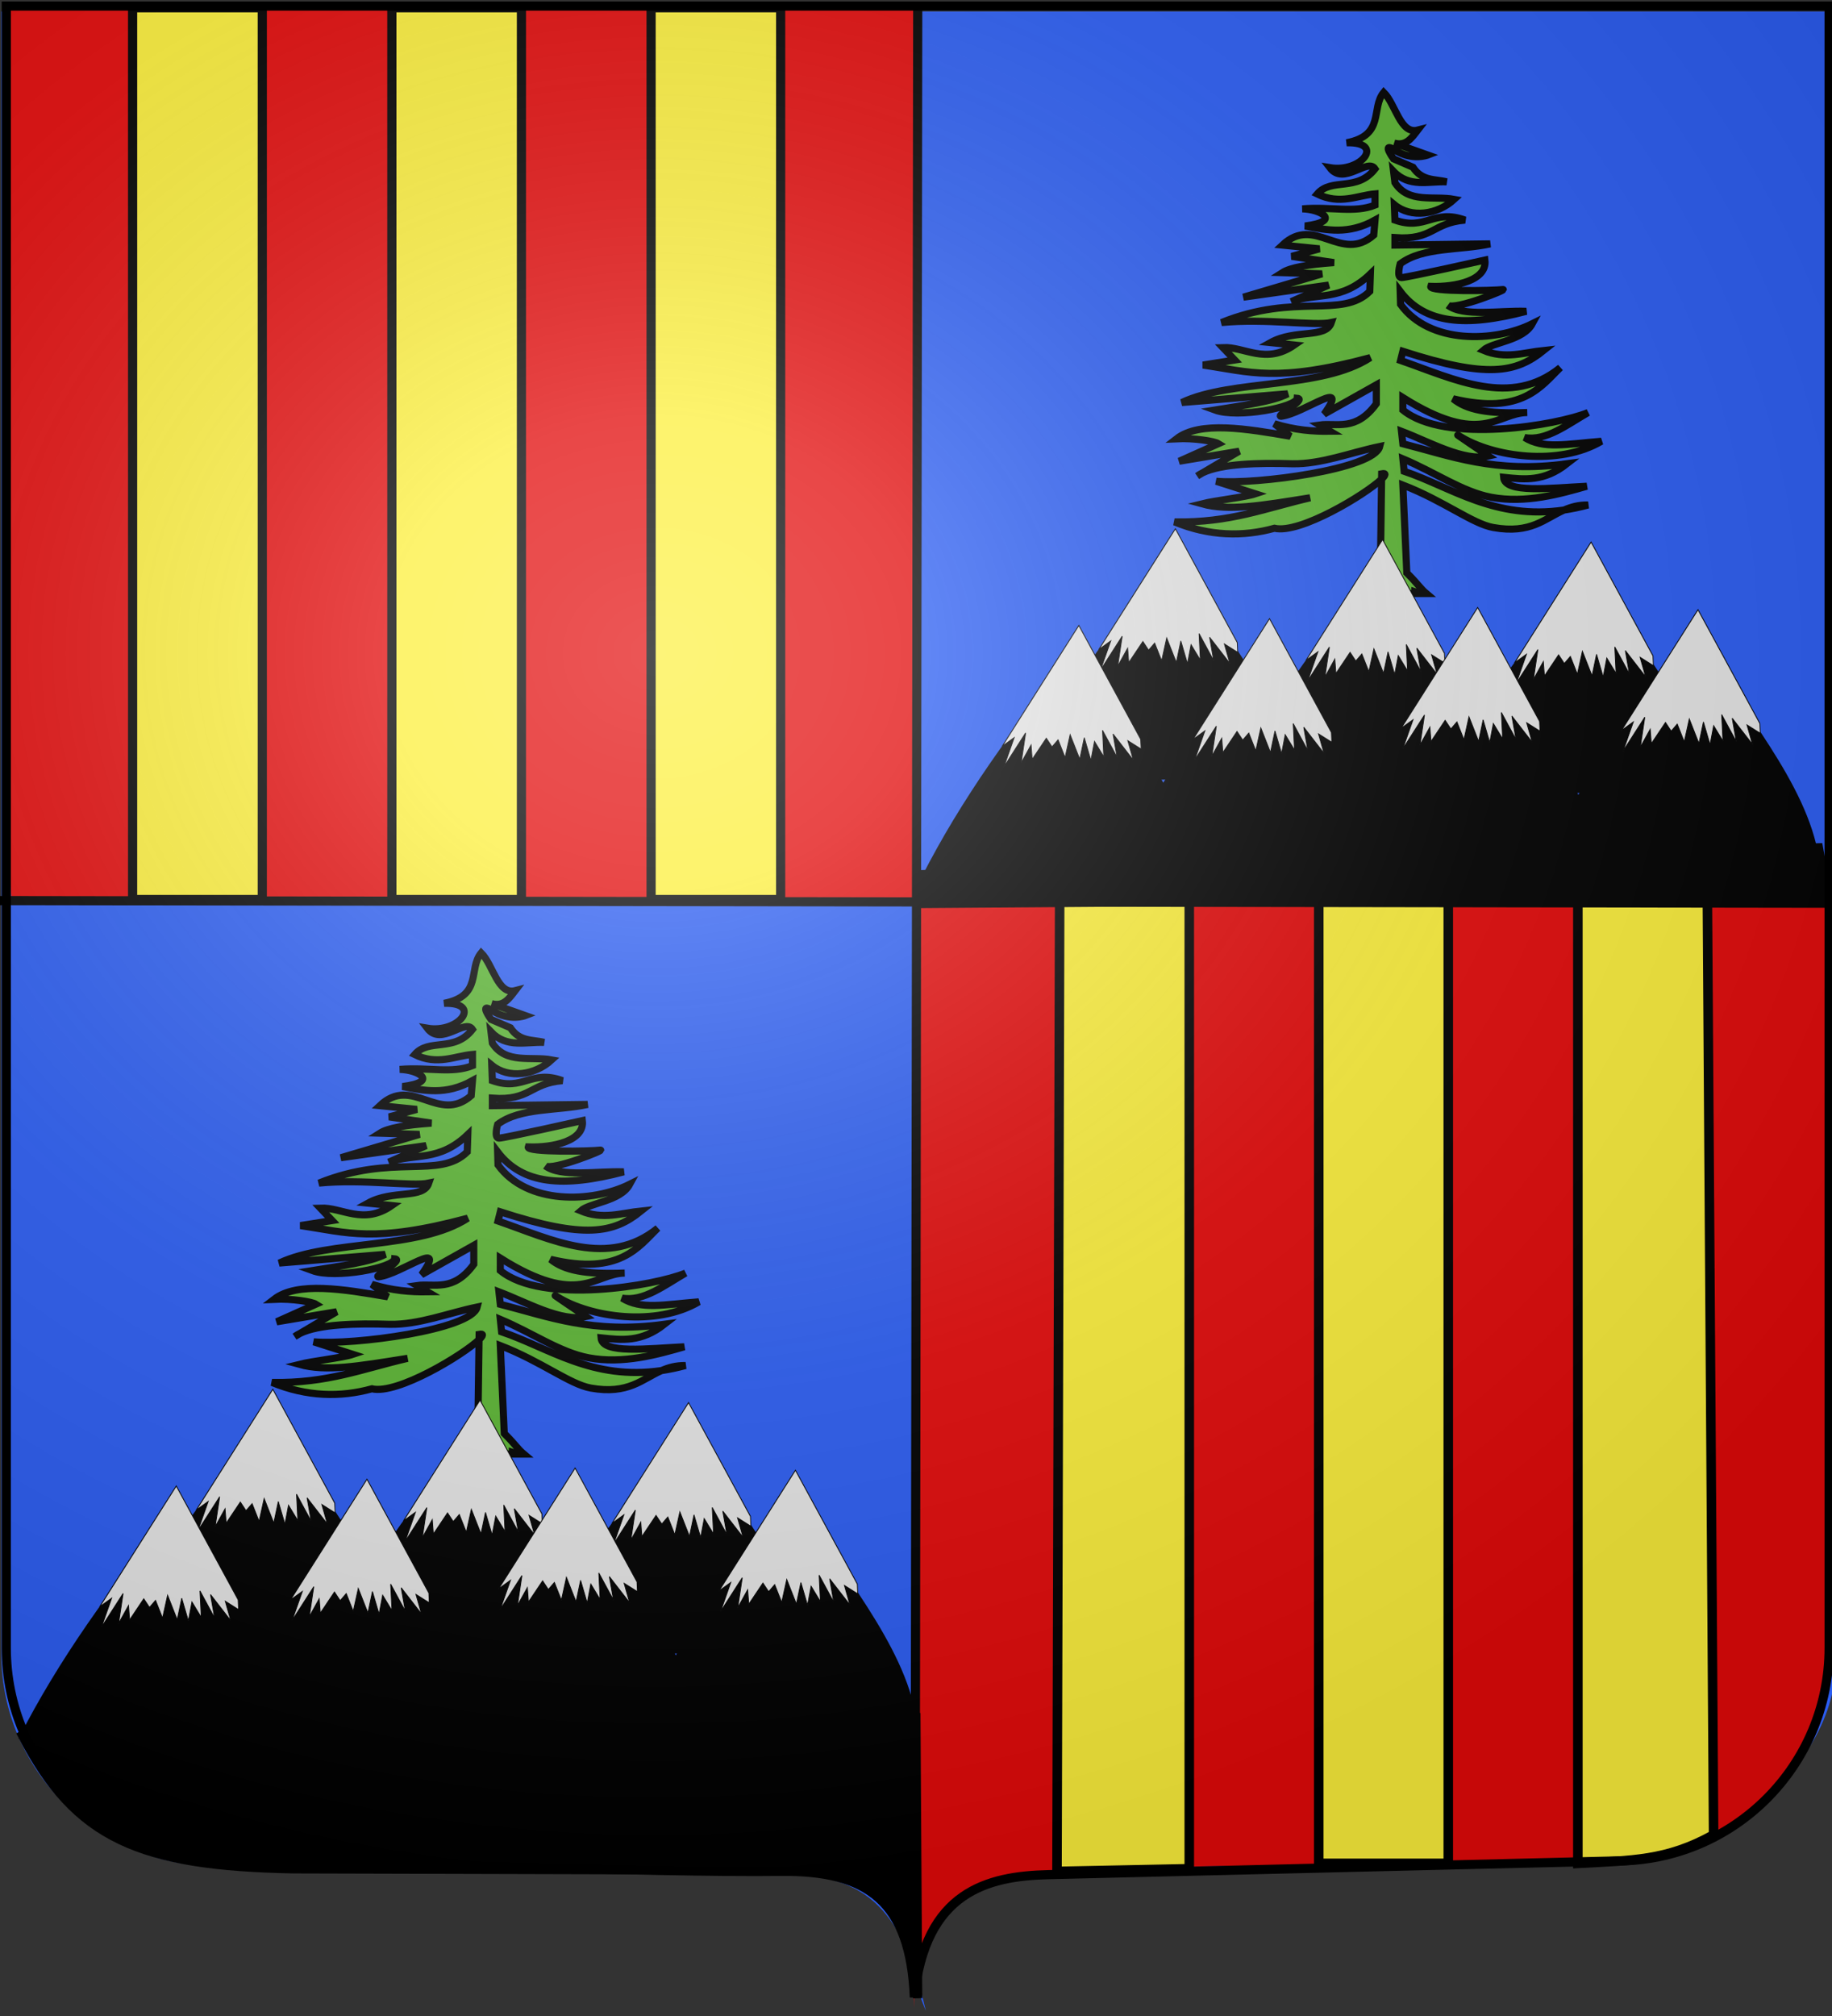 <?xml version="1.0" encoding="UTF-8" standalone="no"?>
<svg
   xmlns:dc="http://purl.org/dc/elements/1.1/"
   xmlns:cc="http://creativecommons.org/ns#"
   xmlns:rdf="http://www.w3.org/1999/02/22-rdf-syntax-ns#"
   xmlns:svg="http://www.w3.org/2000/svg"
   xmlns="http://www.w3.org/2000/svg"
   xmlns:xlink="http://www.w3.org/1999/xlink"
   xmlns:sodipodi="http://sodipodi.sourceforge.net/DTD/sodipodi-0.dtd"
   xmlns:inkscape="http://www.inkscape.org/namespaces/inkscape"
   height="660"
   width="600"
   version="1.0"
   id="svg2"
   sodipodi:version="0.32"
   inkscape:version="0.46"
   sodipodi:docname="0prov.svg"
   sodipodi:docbase="C:\Documents and Settings\Propriétaire\Bureau"
   inkscape:export-filename="/Users/olivier/Desktop/Blason Rouge/Blason_Vide_3D.png"
   inkscape:export-xdpi="144"
   inkscape:export-ydpi="144"
   inkscape:output_extension="org.inkscape.output.svg.inkscape">
  <rect width="100%" height="100%" fill="#333333" stroke="none"/>
  <sodipodi:namedview
     inkscape:window-height="1216"
     inkscape:window-width="1433"
     inkscape:pageshadow="2"
     inkscape:pageopacity="0.0"
     guidetolerance="10.0"
     gridtolerance="10.0"
     objecttolerance="10.0"
     borderopacity="1.0"
     bordercolor="#666666"
     pagecolor="#ffffff"
     id="base"
     showgrid="false"
     height="660px"
     inkscape:zoom="1.1411826"
     inkscape:cx="300.98239"
     inkscape:cy="330.59554"
     inkscape:window-x="970"
     inkscape:window-y="81"
     inkscape:current-layer="layer3" />
  <desc
     id="desc4">Flag of Canton of Valais (Wallis)</desc>
  <defs
     id="defs6">
    <radialGradient
       inkscape:collect="always"
       xlink:href="#linearGradient2893"
       id="radialGradient11919"
       gradientUnits="userSpaceOnUse"
       gradientTransform="matrix(1.551,0,0,1.35,-227.338,-56.768)"
       cx="285.186"
       cy="200.448"
       fx="285.186"
       fy="200.448"
       r="300" />
    <linearGradient
       id="linearGradient2893">
      <stop
         style="stop-color:white;stop-opacity:0.314;"
         offset="0"
         id="stop2895" />
      <stop
         id="stop2897"
         offset="0.19"
         style="stop-color:white;stop-opacity:0.251;" />
      <stop
         style="stop-color:#6b6b6b;stop-opacity:0.125;"
         offset="0.6"
         id="stop2901" />
      <stop
         style="stop-color:black;stop-opacity:0.125;"
         offset="1"
         id="stop2899" />
    </linearGradient>
  </defs>
  <g
     inkscape:groupmode="layer"
     id="layer3"
     inkscape:label="Fond écu"
     style="display:inline">
    <path
       sodipodi:nodetypes="cssccccssc"
       d="M 303.242,658.314 C 289.565,626.531 311.899,613.76 346.25,613.253 L 520.949,610.672 C 563.006,607.868 601.867,579.545 601.546,541.254 L 601.546,3.761 L 0.417,3.761 L 0.417,541.254 C 0.417,579.758 31.839,610.533 70.549,611.008 L 253.453,613.253 C 282.756,613.612 294.755,622.619 303.242,658.314 z"
       style="opacity:1;fill:#2b5df2;fill-opacity:1;fill-rule:nonzero;stroke:none;stroke-width:3;stroke-linecap:round;stroke-linejoin:round;stroke-miterlimit:4;stroke-dasharray:none;stroke-dashoffset:0;stroke-opacity:1"
       id="path9507" />
    <path
       sodipodi:nodetypes="ccccccccssccc"
       d="M 300.767,294.283 L 300.767,1.202 L 2.267,1.202 L 2.267,259.754 C 2.267,271.558 2.777,283.067 3.756,294.283 L 300.767,294.283 z M 299.344,657.312 C 300.69,614.149 333.127,613.978 350.323,611.433 L 521.334,609.776 C 562.715,609.375 598.875,579.841 598.755,549.724 L 597.733,294.515 L 300.767,294.319 L 299.344,657.312 z"
       style="fill:#e20909;fill-opacity:1;fill-rule:evenodd;stroke:none;stroke-width:3;stroke-linecap:butt;stroke-linejoin:miter;stroke-miterlimit:4;stroke-opacity:1;display:inline"
       id="path19353" />
    <path
       sodipodi:nodetypes="ccccccccccccccc"
       id="path47488"
       d="M 43.431,2.549 L 43.431,294.484 L 85.899,294.484 L 85.899,2.549 L 43.431,2.549 z M 128.335,2.549 L 128.335,294.484 L 170.772,294.484 L 170.772,2.549 L 128.335,2.549 z M 213.24,2.549 L 213.24,294.484 L 255.676,294.484 L 255.676,2.549 L 213.24,2.549 z"
       style="fill:#fcef3c;fill-opacity:1;fill-rule:evenodd;stroke:#000000;stroke-width:3.004;stroke-linecap:butt;stroke-linejoin:miter;stroke-miterlimit:4;stroke-opacity:1;display:inline" />
    <path
       sodipodi:nodetypes="ccccccccccccccc"
       id="path2929"
       d="M 347.055,294.279 L 346.179,612.662 L 389.499,611.786 L 389.499,294.279 L 347.055,294.279 z M 431.912,294.279 L 431.912,610.033 L 474.324,610.033 L 474.324,294.279 L 431.912,294.279 z M 516.768,294.279 L 516.768,610.033 C 534.345,609.051 545.808,609.282 561.225,600.692 L 559.181,294.279 L 516.768,294.279 z"
       style="fill:#fcef3c;fill-opacity:1;fill-rule:evenodd;stroke:#000000;stroke-width:3.124;stroke-linecap:butt;stroke-linejoin:miter;stroke-miterlimit:4;stroke-opacity:1;display:inline" />
    <path
       style="fill:none;fill-rule:evenodd;stroke:#000000;stroke-width:3;stroke-linecap:butt;stroke-linejoin:miter;stroke-miterlimit:4;stroke-dasharray:none;stroke-opacity:1"
       d="M -0.876,294.837 L 601.131,295.713"
       id="path3702" />
    <path
       style="fill:none;fill-rule:evenodd;stroke:#000000;stroke-width:3;stroke-linecap:butt;stroke-linejoin:miter;stroke-opacity:1;stroke-miterlimit:4;stroke-dasharray:none"
       d="M 300.565,1.034 L 299.689,648.608"
       id="path3706" />
  </g>
  <g
     inkscape:groupmode="layer"
     id="layer4"
     inkscape:label="Meubles"
     sodipodi:insensitive="true">
    <g
       id="g2909">
      <path
         style="fill:#5ab532;fill-opacity:1;fill-rule:evenodd;stroke:#000000;stroke-width:2.329;stroke-linecap:butt;stroke-linejoin:miter;stroke-miterlimit:4;stroke-dasharray:none;stroke-opacity:1;display:inline"
         d="M 453.184,30.235 C 448.873,35.46 453.739,44.264 441.029,46.746 C 453.749,46.387 445.954,56.671 435.514,54.884 C 440.137,60.975 447.882,51.519 450.338,55.285 C 444.379,62.937 436.084,58.031 431.396,63.517 C 438.866,67.159 444.63,63.962 450.338,63.47 L 450.338,67.149 C 443.551,69.854 436.102,67.583 426.504,68.376 C 432.419,68.478 439.595,72.444 427.403,73.99 C 434.53,75.31 441.57,76.94 450.338,72.056 L 449.914,76.962 C 439.164,86.346 430.663,70.165 419.99,80.241 L 432.145,81.467 L 423.035,83.92 L 436.911,85.972 C 428.531,86.545 422.594,87.588 419.99,89.251 L 432.993,89.652 L 407.212,97.295 L 435.164,93.332 L 422.885,98.757 C 431.527,95.761 439.369,98.768 448.816,89.676 L 448.616,95.384 C 439.406,104.43 424.412,95.777 400.05,105.597 C 414.643,104.189 430.547,106.783 436.038,105.597 C 434.245,110.958 424.274,107.639 416.097,112.155 L 423.909,112.957 C 414.534,119.458 407.646,113.479 400.499,113.782 L 404.392,117.863 L 393.985,119.514 C 409.474,121.784 418.108,125.303 448.791,117.085 C 432.753,127.538 403.518,124.008 387.047,131.78 L 421.737,128.926 C 416.98,131.451 407.07,132.754 397.878,134.233 C 405.417,137.003 424.584,133.316 424.832,130.388 C 428.217,130.702 417.509,136.222 419.566,136.285 C 427.144,135.372 442.371,123.327 433.667,135.578 L 450.763,125.977 L 450.763,132.181 C 444.051,141.398 437.742,138.328 432.145,139.139 L 435.614,141.191 C 430.022,141.273 424.135,140.825 417.395,138.738 L 422.586,142.819 C 408.324,140.372 392.946,137.735 385.325,143.645 C 391.161,143.359 397.792,144.455 399.051,145.249 L 386.198,151.004 L 405.84,147.725 L 393.86,154.802 C 400.019,151.797 412.299,151.464 423.285,151.83 C 432.817,151.993 442.353,148.139 451.886,146.168 C 450.026,153.638 411.234,158.712 398.327,157.561 L 411.156,161.666 C 407.9,162.756 397.979,163.854 393.611,164.944 C 402.373,167.373 412.731,165.575 429.1,162.963 C 414.379,166.371 402.91,171.195 384.676,170.865 C 396.079,175.566 407.132,175.775 417.395,172.941 C 425.742,174.91 447.348,161.79 452.485,156.854 L 452.51,155.108 C 454.071,154.807 453.86,155.532 452.485,156.854 L 452.085,186.338 C 453.127,192.454 450.791,188.382 445.721,194.311 L 467.135,194.311 C 465.045,192.553 464.673,191.466 460.746,187.565 L 459.448,158.788 C 472.894,163.993 482.218,171.484 489.097,172.705 C 501.389,174.887 505.887,169.749 512.257,166.973 C 489.551,170.294 475.495,159.585 459.872,154.283 L 459.448,150.202 C 469.842,154.553 478.983,161.032 488.398,162.798 C 499.707,164.919 510.985,161.682 519.695,159.189 C 507.698,159.772 492.829,161.645 492.441,156.264 C 499.361,157.001 505.627,157.744 513.181,151.83 C 489.564,155.027 475.368,149.338 459.448,145.272 L 458.999,141.191 C 468.204,144.676 479.427,151.164 487.5,149.306 C 487.5,149.306 473.957,140.221 478.091,142.819 C 488.977,149.66 510.581,152.676 524.461,144.47 C 512.788,145.396 505.595,147.105 499.329,143.244 C 506.265,144.516 513.183,139.069 520.119,135.059 C 510.191,139.153 473.316,145.563 459.448,134.233 L 459.448,130.152 C 485.277,146.417 490.294,135.15 500.178,135.059 C 487.07,135.566 480.338,134.155 475.92,130.553 C 498.608,135.978 504.793,126.368 511.034,120.34 C 494.802,133.545 476.448,124.167 458.699,118.005 L 459.448,115.009 C 487.191,123.96 496.462,122.068 505.594,114.726 C 499.136,115.396 493.014,117.691 485.778,114.679 C 488.812,111.988 498.816,111.588 501.85,105.975 C 489.567,112.097 468.2,112.791 458.699,99.653 L 458.574,95.384 C 466.694,106.104 480.091,107.125 499.878,101.918 C 490.941,101.609 479.346,103.803 474.173,99.936 C 476.571,101.636 494.395,94.463 492.142,94.794 C 489.504,95.182 467.923,95.622 468.582,93.756 C 476.749,94.053 487.131,91.788 486.327,85.147 C 486.327,85.147 460.732,90.879 458.999,90.879 C 457.265,90.879 458.574,86.373 458.574,86.373 C 465.989,80.78 478.224,82.021 488.049,79.84 L 456.852,80.241 L 456.852,77.788 C 469.278,78.729 469.121,72.94 479.813,72.056 C 469.441,68.287 467.002,75.636 456.852,72.056 L 456.653,67.008 C 462.143,71.534 470.778,70.306 476.269,65.262 C 469.56,64.014 461.3,66.737 456.852,59.79 L 456.403,56.11 C 461.559,61.491 467.868,59.275 473.798,59.531 C 469.981,58.55 465.787,59.376 462.742,54.742 L 456.403,52.006 C 456.403,52.006 452.181,46.173 456.852,49.152 C 462.487,52.746 467.634,50.756 467.634,50.756 L 456.603,46.84 C 460.512,47.957 462.347,45.149 464.314,42.595 C 458.619,44.077 457.094,34.097 453.184,30.235 z M 512.257,166.973 C 514.773,166.605 517.376,166.061 520.119,165.322 C 516.979,165.28 514.507,165.992 512.257,166.973 z M 393.86,154.802 C 393.218,155.115 392.613,155.466 392.113,155.839 L 393.86,154.802 z M 455.105,193.297 C 455.414,193.731 455.67,194.068 455.904,194.311 L 452.684,194.311 L 455.105,193.297 z M 463.341,193.721 L 465.113,194.311 L 463.316,194.311 L 463.341,193.721 z M 448.616,194.122 L 448.766,194.311 L 447.668,194.311 L 448.616,194.122 z"
         id="path57486"
         sodipodi:nodetypes="cccccccccccccccccccccccccccccccccccccccccccccccccccccccccccccccscccscccccsscccccccccccccccccscsscccccccccccccscccccccccccccccccccccc" />
      <g
         transform="matrix(0.458,0,0,0.632,-1.154,69.619)"
         id="g3136"
         style="display:inline">
        <path
           style="fill:#000000;fill-opacity:1;fill-rule:evenodd;stroke:#000000;stroke-width:1.031;stroke-linecap:butt;stroke-linejoin:miter;stroke-miterlimit:4;stroke-dasharray:none;stroke-opacity:1"
           d="M 731.174,294.133 C 758.532,255.195 796.457,216.257 841.337,177.319 C 873.193,215.649 920.638,253.979 928.948,292.309 L 731.174,294.133 z"
           id="path5468"
           sodipodi:nodetypes="cccc" />
        <path
           style="fill:#e6e6e6;fill-opacity:1;fill-rule:evenodd;stroke:#000000;stroke-width:0.56;stroke-linecap:butt;stroke-linejoin:miter;stroke-miterlimit:4;stroke-dasharray:none;stroke-opacity:1"
           d="M 788.2,226.387 L 796.759,221.918 L 789.404,237.036 L 804.986,219.43 L 801.768,234.979 L 808.875,225.655 L 809.667,233.124 L 819.78,222.182 L 823.875,226.671 L 828.211,223.006 L 833.201,232.175 L 836.809,220.33 L 843.7,233.032 L 846.921,221.906 L 851.664,233.637 L 854.225,223.824 L 860.894,231.815 L 859.963,218.09 L 870.43,232.084 L 867.506,219.985 L 882.034,233.558 L 878.095,223.482 L 887.592,227.815 L 887.265,222.65 L 843.026,163.725 L 788.2,226.387 z"
           id="path5470"
           sodipodi:nodetypes="cccccccccccccccccccccccccc" />
      </g>
      <use
         height="660.117"
         width="600"
         transform="translate(67.861,3.548)"
         id="use3180"
         xlink:href="#g3136"
         y="0"
         x="0"
         style="display:inline" />
      <use
         height="660.117"
         width="600"
         transform="translate(136.151,4.364)"
         id="use3182"
         xlink:href="#g3136"
         y="0"
         x="0"
         style="display:inline" />
      <use
         height="660.117"
         width="600"
         transform="translate(99.002,25.796)"
         id="use3186"
         xlink:href="#g3136"
         y="0"
         x="0"
         style="display:inline" />
      <use
         height="660.117"
         width="600"
         transform="translate(-68.171,3.649)"
         id="use3188"
         xlink:href="#use3186"
         y="0"
         x="0"
         style="display:inline" />
      <use
         height="660.117"
         width="600"
         transform="translate(-62.456,2.22)"
         id="use3190"
         xlink:href="#use3188"
         y="0"
         x="0"
         style="display:inline" />
      <use
         height="660.117"
         width="600"
         transform="translate(171.157,26.51)"
         id="use3184"
         xlink:href="#g3136"
         y="0"
         x="0"
         style="display:inline" />
    </g>
    <use
       x="0"
       y="0"
       xlink:href="#g2909"
       id="use2921"
       transform="translate(-295.593,281.726)"
       width="600"
       height="660" />
    <path
       style="fill:#000000;fill-opacity:1;stroke:#000000;stroke-width:3;stroke-miterlimit:4;stroke-opacity:1"
       d="M 302.892,286.312 L 595.566,277.553 L 598.485,293.61 L 301.432,295.8 L 302.892,286.312 z"
       id="rect2923"
       sodipodi:nodetypes="ccccc" />
    <path
       style="fill:#000000;fill-opacity:1;stroke:#000000;stroke-width:3;stroke-miterlimit:4;stroke-opacity:1;display:inline"
       d="M 7.299,568.038 C 111.946,499.944 206.834,554.68 299.973,562.199 L 300.556,654.161 C 298.068,608.299 278.311,612.913 236.732,612.211 L 96.342,611.829 C 45.858,610.91 24.704,601.966 7.299,568.038 z"
       id="rect2926"
       sodipodi:nodetypes="cccccc" />
  </g>
  <g
     inkscape:groupmode="layer"
     id="layer2"
     inkscape:label="Reflet final"
     sodipodi:insensitive="true">
    <path
       id="path2122"
       style="fill:url(#radialGradient11919);fill-opacity:1;fill-rule:evenodd;stroke:#000000;stroke-width:3;stroke-linecap:butt;stroke-linejoin:miter;stroke-miterlimit:4;stroke-dasharray:none;stroke-opacity:1"
       d="M 2.056,1.995 L 2.056,539.486 C 2.056,577.991 33.259,609.241 71.706,609.241 C 110.153,609.241 217.08,613.185 255.523,612.649 C 284.289,612.247 298.179,622.574 299.46,653.876 C 302.888,619.223 323.51,614.207 343.269,613.73 L 529.406,609.241 C 567.853,609.241 599.056,577.991 599.056,539.486 L 599.056,1.995 L 2.056,1.995 z"
       sodipodi:nodetypes="ccsscssccc" />
  </g>
</svg>
